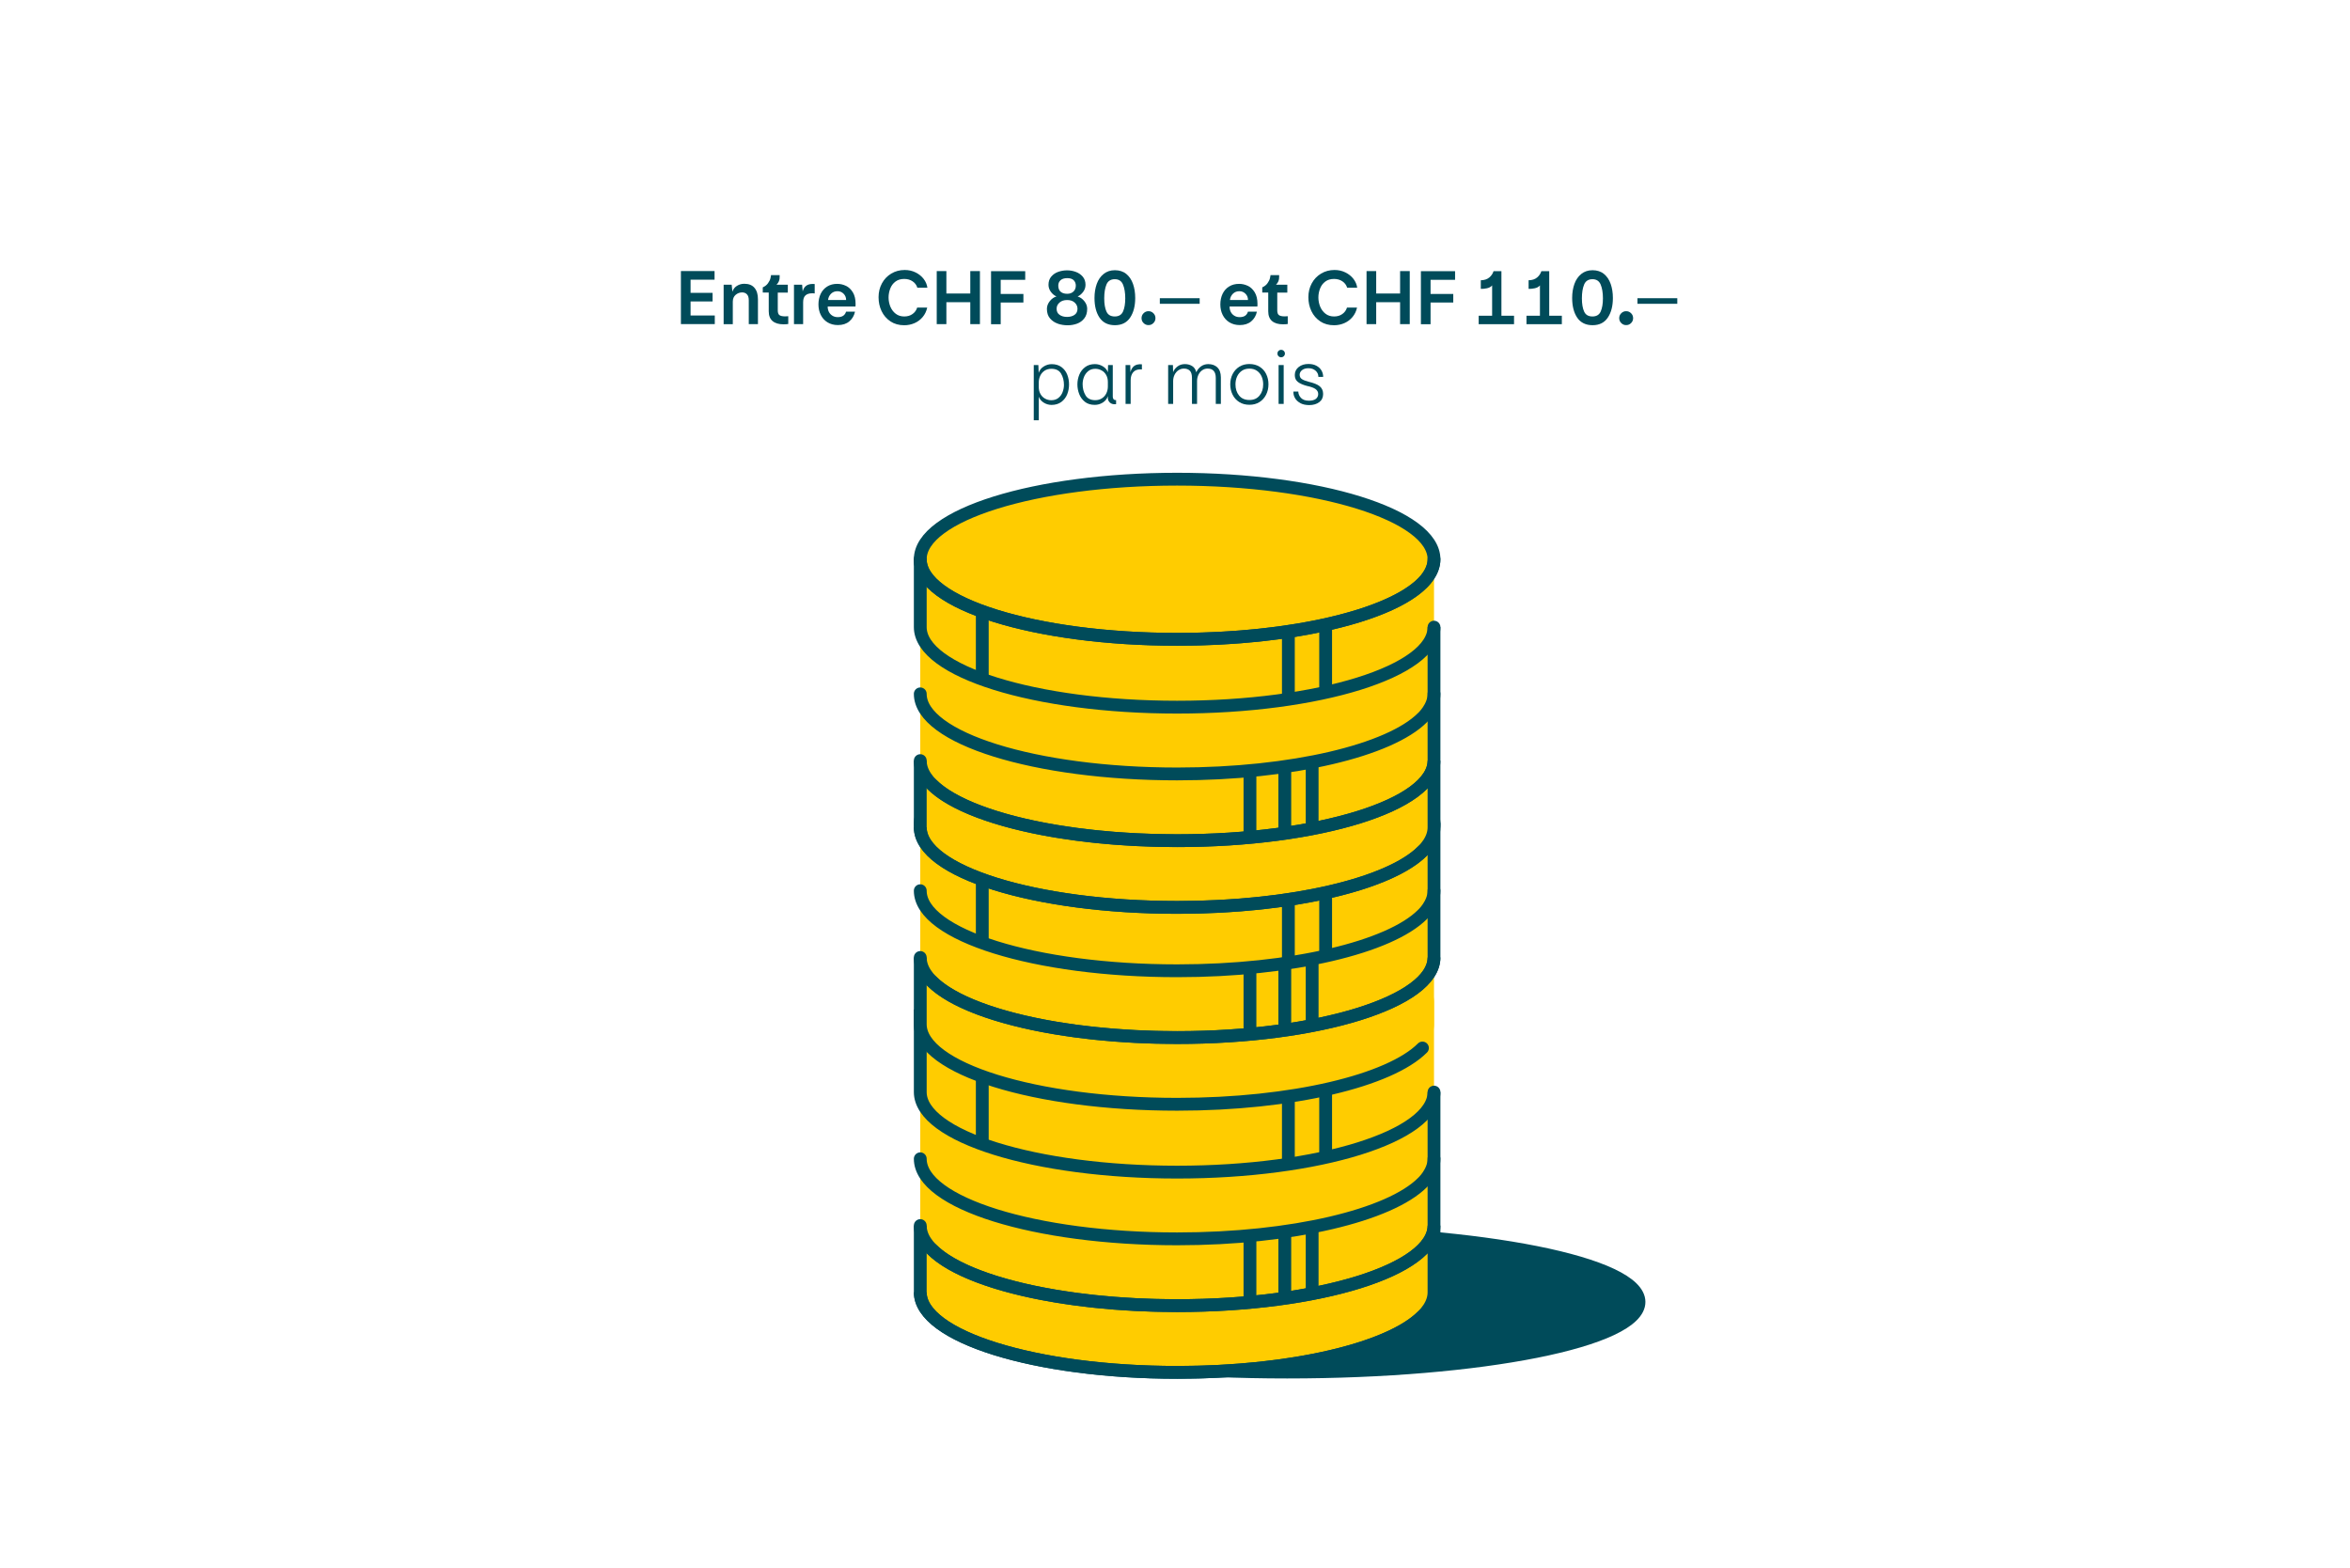 <svg width="550" height="367" viewBox="0 0 550 367" fill="none" xmlns="http://www.w3.org/2000/svg">
<path d="M301.265 321.102C346.735 321.102 383.596 313.757 383.596 304.697C383.596 295.636 346.735 288.291 301.265 288.291C255.795 288.291 218.934 295.636 218.934 304.697C218.934 313.757 255.795 321.102 301.265 321.102Z" fill="#004B5A" stroke="#004B5A" stroke-width="3" stroke-miterlimit="10"/>
<path d="M275.5 268.069C308.704 268.069 335.619 276.459 335.619 286.808V302.425C335.619 312.775 308.704 321.164 275.5 321.164C242.296 321.164 215.381 312.775 215.381 302.425V286.808C215.381 276.459 242.296 268.069 275.5 268.069Z" fill="#FFCC00"/>
<path d="M275.5 252.451C242.296 252.451 215.381 260.841 215.381 271.19V286.808C215.381 297.157 242.296 305.547 275.5 305.547C308.704 305.547 335.619 297.157 335.619 286.808V271.19C335.619 260.841 308.704 252.451 275.5 252.451Z" fill="#FFCC00"/>
<path d="M275.5 215.772C308.704 215.772 335.619 224.162 335.619 234.511V271.19C335.619 281.54 308.704 289.929 275.5 289.929C242.296 289.929 215.381 281.54 215.381 271.19V234.511C215.381 224.162 242.296 215.772 275.5 215.772Z" fill="#FFCC00"/>
<path d="M218.085 292.387C225.699 300.02 248.523 305.557 275.5 305.557C308.704 305.557 335.619 297.168 335.619 286.818V255.583" stroke="#004B5A" stroke-width="3" stroke-linecap="round" stroke-linejoin="round"/>
<path d="M292.542 289.172V304.79" stroke="#004B5A" stroke-width="3" stroke-miterlimit="10"/>
<path d="M300.696 288.374V303.991" stroke="#004B5A" stroke-width="3" stroke-miterlimit="10"/>
<path d="M307.098 286.818V302.436" stroke="#004B5A" stroke-width="3" stroke-miterlimit="10"/>
<path d="M335.619 255.573C335.619 265.922 308.704 274.312 275.5 274.312C242.296 274.312 215.381 265.922 215.381 255.573V236.253" stroke="#004B5A" stroke-width="3" stroke-miterlimit="10"/>
<path d="M215.381 271.19C215.381 281.54 242.296 289.929 275.5 289.929C302.477 289.929 325.301 284.392 332.915 276.759C332.915 276.759 335.619 274.312 335.619 271.19" stroke="#004B5A" stroke-width="3" stroke-linecap="round" stroke-linejoin="round"/>
<path d="M310.258 255.158V270.776" stroke="#004B5A" stroke-width="3" stroke-miterlimit="10"/>
<path d="M229.895 252.047V267.665" stroke="#004B5A" stroke-width="3" stroke-miterlimit="10"/>
<path d="M301.535 256.724V272.342" stroke="#004B5A" stroke-width="3" stroke-miterlimit="10"/>
<path d="M332.915 308.005C325.301 315.637 302.477 321.175 275.5 321.175C242.296 321.175 215.381 312.785 215.381 302.436V286.818" stroke="#004B5A" stroke-width="3" stroke-linecap="round" stroke-linejoin="round"/>
<path d="M215.381 302.436C215.381 312.785 242.296 321.175 275.5 321.175C308.704 321.175 335.619 312.785 335.619 302.436V286.818C335.619 297.168 308.704 305.557 275.5 305.557C242.296 305.557 215.381 297.168 215.381 286.818" stroke="#004B5A" stroke-width="3" stroke-miterlimit="10"/>
<path d="M275.5 205.329C308.704 205.329 335.619 213.719 335.619 224.068V239.686C335.619 250.035 308.704 258.425 275.5 258.425C242.296 258.425 215.381 250.035 215.381 239.686V224.068C215.381 213.719 242.296 205.329 275.5 205.329Z" fill="#FFCC00"/>
<path d="M275.5 189.712C242.296 189.712 215.381 198.101 215.381 208.451V224.068C215.381 234.418 242.296 242.807 275.5 242.807C308.704 242.807 335.619 234.418 335.619 224.068V208.451C335.619 198.101 308.704 189.712 275.5 189.712Z" fill="#FFCC00"/>
<path d="M275.5 174.094C308.704 174.094 335.619 182.484 335.619 192.833V208.451C335.619 218.8 308.704 227.19 275.5 227.19C242.296 227.19 215.381 218.8 215.381 208.451V192.833C215.381 182.484 242.296 174.094 275.5 174.094Z" fill="#FFCC00"/>
<path d="M218.085 229.647C225.699 237.28 248.523 242.818 275.5 242.818C308.704 242.818 335.619 234.428 335.619 224.079V192.844" stroke="#004B5A" stroke-width="3" stroke-linecap="round" stroke-linejoin="round"/>
<path d="M292.542 226.433V242.05" stroke="#004B5A" stroke-width="3" stroke-miterlimit="10"/>
<path d="M300.696 225.634V241.252" stroke="#004B5A" stroke-width="3" stroke-miterlimit="10"/>
<path d="M307.098 224.068V239.696" stroke="#004B5A" stroke-width="3" stroke-miterlimit="10"/>
<path d="M275.5 211.572C308.703 211.572 335.619 203.182 335.619 192.833C335.619 182.484 308.703 174.094 275.5 174.094C242.297 174.094 215.381 182.484 215.381 192.833C215.381 203.182 242.297 211.572 275.5 211.572Z" stroke="#004B5A" stroke-width="3" stroke-miterlimit="10"/>
<path d="M215.381 208.451C215.381 218.8 242.296 227.19 275.5 227.19C302.477 227.19 325.301 221.652 332.915 214.02C332.915 214.02 335.619 211.572 335.619 208.451" stroke="#004B5A" stroke-width="3" stroke-linecap="round" stroke-linejoin="round"/>
<path d="M310.258 208.451V224.079" stroke="#004B5A" stroke-width="3" stroke-miterlimit="10"/>
<path d="M229.895 205.34V220.968" stroke="#004B5A" stroke-width="3" stroke-miterlimit="10"/>
<path d="M301.535 210.017V225.634" stroke="#004B5A" stroke-width="3" stroke-miterlimit="10"/>
<path d="M332.915 245.265C325.301 252.897 302.477 258.435 275.5 258.435C242.296 258.435 215.381 250.046 215.381 239.696V224.079" stroke="#004B5A" stroke-width="3" stroke-linecap="round" stroke-linejoin="round"/>
<path d="M215.381 224.079C215.381 234.428 242.296 242.818 275.5 242.818C308.704 242.818 335.619 234.428 335.619 224.079" stroke="#004B5A" stroke-width="3" stroke-miterlimit="10"/>
<path d="M275.5 159.254C308.704 159.254 335.619 167.644 335.619 177.993V193.611C335.619 203.96 308.704 212.35 275.5 212.35C242.296 212.35 215.381 203.96 215.381 193.611V177.993C215.381 167.644 242.296 159.254 275.5 159.254Z" fill="#FFCC00"/>
<path d="M275.5 143.637C242.296 143.637 215.381 152.026 215.381 162.376V177.993C215.381 188.343 242.296 196.732 275.5 196.732C308.704 196.732 335.619 188.343 335.619 177.993V162.376C335.619 152.026 308.704 143.637 275.5 143.637Z" fill="#FFCC00"/>
<path d="M275.5 111.987C308.704 111.987 335.619 120.377 335.619 130.726V167.405C335.619 177.755 308.704 186.144 275.5 186.144C242.296 186.144 215.381 177.755 215.381 167.405V130.726C215.381 120.377 242.296 111.987 275.5 111.987Z" fill="#FFCC00"/>
<path d="M218.085 183.573C225.699 191.205 248.523 196.743 275.5 196.743C308.704 196.743 335.619 188.353 335.619 178.004V146.769" stroke="#004B5A" stroke-width="3" stroke-linecap="round" stroke-linejoin="round"/>
<path d="M292.542 180.358V195.975" stroke="#004B5A" stroke-width="3" stroke-miterlimit="10"/>
<path d="M300.696 179.559V195.187" stroke="#004B5A" stroke-width="3" stroke-miterlimit="10"/>
<path d="M307.098 178.004V193.621" stroke="#004B5A" stroke-width="3" stroke-miterlimit="10"/>
<path d="M335.619 146.758C335.619 157.108 308.704 165.497 275.5 165.497C242.296 165.497 215.381 157.108 215.381 146.758V130.726" stroke="#004B5A" stroke-width="3" stroke-miterlimit="10"/>
<path d="M215.381 162.386C215.381 172.736 242.296 181.125 275.5 181.125C302.477 181.125 325.301 175.588 332.915 167.955C332.915 167.955 335.619 165.508 335.619 162.386" stroke="#004B5A" stroke-width="3" stroke-linecap="round" stroke-linejoin="round"/>
<path d="M310.258 146.344V161.961" stroke="#004B5A" stroke-width="3" stroke-miterlimit="10"/>
<path d="M229.895 143.232V158.85" stroke="#004B5A" stroke-width="3" stroke-miterlimit="10"/>
<path d="M301.535 147.909V163.527" stroke="#004B5A" stroke-width="3" stroke-miterlimit="10"/>
<path d="M332.915 199.19C325.301 206.823 302.477 212.36 275.5 212.36C242.296 212.36 215.381 203.971 215.381 193.621V178.004" stroke="#004B5A" stroke-width="3" stroke-linecap="round" stroke-linejoin="round"/>
<path d="M215.381 193.621C215.381 203.971 242.296 212.36 275.5 212.36C308.704 212.36 335.619 203.971 335.619 193.621V178.004C335.619 188.353 308.704 196.743 275.5 196.743C242.296 196.743 215.381 188.353 215.381 178.004" stroke="#004B5A" stroke-width="3" stroke-miterlimit="10"/>
<path d="M275.5 149.621C308.703 149.621 335.619 141.231 335.619 130.882C335.619 120.532 308.703 112.143 275.5 112.143C242.297 112.143 215.381 120.532 215.381 130.882C215.381 141.231 242.297 149.621 275.5 149.621Z" stroke="#004B5A" stroke-width="3" stroke-miterlimit="10"/>
<path d="M215.381 130.882C215.381 141.231 242.296 149.621 275.5 149.621C302.477 149.621 325.301 144.083 332.915 136.45C332.915 136.45 335.619 134.003 335.619 130.882" stroke="#004B5A" stroke-width="3" stroke-linecap="round" stroke-linejoin="round"/>
<path d="M167.238 63.444V65.456H161.623V68.536H166.772V70.548H161.623V73.835H167.29V75.847H159.364V63.434H167.238V63.444Z" fill="#004B5A"/>
<path d="M169.383 66.638H171.247L171.413 68.277C171.589 67.696 171.931 67.24 172.459 66.908C172.988 66.576 173.558 66.41 174.19 66.41C175.236 66.41 176.034 66.721 176.572 67.354C177.121 67.986 177.391 68.868 177.391 70.019V75.857H175.246V70.278C175.246 69.656 175.112 69.189 174.822 68.888C174.542 68.588 174.169 68.432 173.692 68.432C173.133 68.432 172.625 68.619 172.18 68.992C171.734 69.365 171.506 69.905 171.506 70.6V75.868H169.362V66.648L169.383 66.638Z" fill="#004B5A"/>
<path d="M182.312 65.788C182.177 66.12 181.98 66.4 181.732 66.638H184.384V68.484H182.032V72.642C182.032 73.182 182.156 73.545 182.415 73.742C182.674 73.939 183.13 74.043 183.783 74.043C183.928 74.043 184.166 74.032 184.487 74.001V75.826C184.156 75.878 183.783 75.899 183.368 75.899C182.27 75.899 181.421 75.65 180.82 75.142C180.219 74.634 179.919 73.877 179.919 72.85V68.463H178.52V67.25C179.059 67.011 179.463 66.69 179.753 66.275C180.043 65.86 180.229 65.487 180.312 65.135C180.395 64.782 180.447 64.533 180.447 64.388H182.478C182.498 64.969 182.446 65.435 182.312 65.757V65.788Z" fill="#004B5A"/>
<path d="M190.071 68.64C189.408 68.64 188.901 68.795 188.528 69.117C188.155 69.438 187.968 69.977 187.968 70.745V75.857H185.824V66.638H187.73L187.865 68.204C188.01 67.623 188.279 67.177 188.662 66.887C189.046 66.597 189.574 66.451 190.227 66.451C190.413 66.451 190.558 66.451 190.672 66.472V68.671C190.403 68.65 190.196 68.629 190.071 68.629V68.64Z" fill="#004B5A"/>
<path d="M197.986 66.887C198.629 67.198 199.168 67.706 199.603 68.412C200.027 69.117 200.245 70.019 200.245 71.129L200.224 71.74H193.718C193.708 72.186 193.801 72.601 193.988 72.985C194.184 73.368 194.464 73.669 194.827 73.887C195.189 74.115 195.614 74.219 196.08 74.219C197.116 74.219 197.759 73.794 198.018 72.933H200.11C199.913 73.866 199.468 74.623 198.784 75.204C198.1 75.785 197.209 76.075 196.101 76.075C195.169 76.075 194.36 75.857 193.666 75.432C192.972 75.007 192.454 74.416 192.092 73.69C191.729 72.954 191.553 72.145 191.553 71.243C191.553 70.34 191.729 69.48 192.081 68.754C192.434 68.028 192.941 67.457 193.615 67.043C194.288 66.628 195.055 66.431 195.956 66.431C196.66 66.431 197.344 66.586 197.986 66.897V66.887ZM198.028 70.206C198.028 69.625 197.831 69.137 197.437 68.743C197.044 68.349 196.567 68.152 196.008 68.152C195.396 68.152 194.899 68.349 194.495 68.743C194.101 69.137 193.863 69.625 193.801 70.206H198.018H198.028Z" fill="#004B5A"/>
<path d="M208.409 75.214C207.497 74.613 206.803 73.804 206.326 72.808C205.85 71.813 205.622 70.724 205.622 69.552C205.622 68.38 205.881 67.281 206.409 66.317C206.927 65.352 207.663 64.585 208.595 64.025C209.528 63.465 210.574 63.185 211.745 63.185C212.667 63.185 213.506 63.371 214.283 63.755C215.06 64.139 215.681 64.637 216.168 65.269C216.655 65.902 216.945 66.586 217.049 67.333H214.697C214.511 66.711 214.138 66.213 213.589 65.84C213.04 65.466 212.377 65.28 211.62 65.28C210.802 65.28 210.118 65.487 209.569 65.902C209.02 66.317 208.616 66.856 208.357 67.53C208.098 68.194 207.963 68.899 207.963 69.625C207.963 70.351 208.108 71.108 208.388 71.782C208.678 72.456 209.092 73.016 209.642 73.431C210.191 73.856 210.864 74.063 211.641 74.063C212.418 74.063 213.05 73.866 213.578 73.483C214.117 73.099 214.469 72.601 214.656 71.989H217.007C216.821 72.84 216.469 73.566 215.951 74.188C215.433 74.81 214.801 75.287 214.045 75.619C213.288 75.951 212.491 76.117 211.631 76.117C210.387 76.117 209.31 75.816 208.398 75.214H208.409Z" fill="#004B5A"/>
<path d="M219.235 63.444H221.493V68.692H227.088V63.444H229.346V75.857H227.088V70.724H221.493V75.857H219.235V63.444Z" fill="#004B5A"/>
<path d="M239.944 65.487H234.205V68.795H239.52V70.797H234.205V75.878H231.947V63.465H239.944V65.497V65.487Z" fill="#004B5A"/>
<path d="M247.611 75.754C246.875 75.515 246.264 75.111 245.767 74.54C245.27 73.97 245.021 73.223 245.021 72.29C245.021 71.647 245.249 71.035 245.694 70.475C246.14 69.915 246.668 69.552 247.259 69.376C246.761 69.168 246.326 68.805 245.953 68.308C245.58 67.8 245.394 67.25 245.394 66.659C245.394 65.871 245.611 65.228 246.047 64.72C246.482 64.212 247.031 63.838 247.694 63.61C248.357 63.382 249.041 63.268 249.735 63.268C250.429 63.268 251.092 63.382 251.755 63.62C252.418 63.859 252.967 64.232 253.402 64.74C253.837 65.249 254.055 65.891 254.055 66.659C254.055 67.271 253.868 67.82 253.495 68.318C253.122 68.816 252.698 69.168 252.211 69.386C252.812 69.563 253.33 69.925 253.775 70.475C254.221 71.025 254.448 71.626 254.448 72.259C254.448 73.192 254.221 73.949 253.754 74.53C253.299 75.111 252.718 75.515 252.024 75.764C251.33 76.013 250.605 76.127 249.849 76.127C249.092 76.127 248.326 76.002 247.59 75.764L247.611 75.754ZM247.984 73.68C248.44 74.001 249.03 74.167 249.735 74.167C250.439 74.167 251.04 74.001 251.496 73.68C251.952 73.358 252.18 72.881 252.18 72.259C252.18 71.699 251.962 71.222 251.527 70.817C251.092 70.413 250.501 70.216 249.755 70.216C249.009 70.216 248.409 70.413 247.963 70.817C247.518 71.211 247.29 71.699 247.29 72.259C247.29 72.881 247.518 73.358 247.984 73.68ZM248.222 68.256C248.574 68.588 249.092 68.754 249.776 68.754C250.377 68.754 250.854 68.577 251.227 68.235C251.599 67.883 251.786 67.416 251.786 66.835C251.786 66.337 251.62 65.923 251.299 65.591C250.978 65.259 250.47 65.093 249.786 65.093C249.103 65.093 248.554 65.259 248.201 65.591C247.849 65.923 247.683 66.337 247.683 66.835C247.683 67.457 247.86 67.934 248.212 68.266L248.222 68.256Z" fill="#004B5A"/>
<path d="M257.339 74.343C256.552 73.171 256.158 71.637 256.158 69.739C256.158 68.536 256.334 67.437 256.686 66.451C257.038 65.466 257.577 64.689 258.302 64.108C259.028 63.527 259.898 63.237 260.934 63.237C261.97 63.237 262.892 63.527 263.596 64.108C264.301 64.689 264.829 65.466 265.171 66.441C265.513 67.416 265.689 68.515 265.689 69.739C265.689 71.616 265.295 73.151 264.498 74.333C263.7 75.515 262.519 76.106 260.934 76.106C259.349 76.106 258.137 75.515 257.339 74.343ZM258.955 72.902C259.297 73.68 259.95 74.063 260.903 74.063C261.856 74.063 262.498 73.669 262.84 72.891C263.192 72.103 263.358 71.077 263.358 69.811C263.358 68.546 263.182 67.437 262.83 66.597C262.477 65.757 261.835 65.342 260.903 65.342C259.97 65.342 259.297 65.757 258.955 66.597C258.613 67.426 258.437 68.505 258.437 69.822C258.437 71.139 258.613 72.134 258.955 72.912V72.902Z" fill="#004B5A"/>
<path d="M267.647 75.608C267.326 75.287 267.171 74.914 267.171 74.457C267.171 74.001 267.326 73.628 267.647 73.306C267.968 72.985 268.341 72.829 268.797 72.829C269.253 72.829 269.626 72.985 269.947 73.306C270.268 73.628 270.424 74.001 270.424 74.457C270.424 74.914 270.268 75.287 269.947 75.608C269.626 75.93 269.253 76.085 268.797 76.085C268.341 76.085 267.968 75.93 267.647 75.608Z" fill="#004B5A"/>
<path d="M271.449 69.791H280.773V71.097H271.449V69.791Z" fill="#004B5A"/>
<path d="M292.045 66.887C292.687 67.198 293.226 67.706 293.661 68.412C294.086 69.117 294.303 70.019 294.303 71.129L294.283 71.74H287.777C287.766 72.186 287.859 72.601 288.046 72.985C288.243 73.368 288.522 73.669 288.885 73.887C289.248 74.115 289.672 74.219 290.139 74.219C291.175 74.219 291.817 73.794 292.076 72.933H294.169C293.972 73.866 293.526 74.623 292.843 75.204C292.159 75.785 291.268 76.075 290.159 76.075C289.227 76.075 288.419 75.857 287.725 75.432C287.031 75.007 286.513 74.416 286.15 73.69C285.787 72.954 285.611 72.145 285.611 71.243C285.611 70.34 285.787 69.48 286.14 68.754C286.492 68.028 287 67.457 287.673 67.043C288.346 66.628 289.113 66.431 290.014 66.431C290.719 66.431 291.403 66.586 292.045 66.897V66.887ZM292.086 70.206C292.086 69.625 291.889 69.137 291.496 68.743C291.102 68.349 290.626 68.152 290.066 68.152C289.455 68.152 288.958 68.349 288.554 68.743C288.16 69.137 287.922 69.625 287.859 70.206H292.076H292.086Z" fill="#004B5A"/>
<path d="M299.214 65.788C299.079 66.12 298.882 66.4 298.634 66.638H301.286V68.484H298.934V72.642C298.934 73.182 299.059 73.545 299.318 73.742C299.577 73.939 300.032 74.043 300.685 74.043C300.83 74.043 301.068 74.032 301.39 74.001V75.826C301.058 75.878 300.685 75.899 300.271 75.899C299.173 75.899 298.323 75.65 297.722 75.142C297.121 74.634 296.821 73.877 296.821 72.85V68.463H295.422V67.25C295.961 67.011 296.365 66.69 296.655 66.275C296.945 65.86 297.132 65.487 297.215 65.135C297.297 64.782 297.349 64.533 297.349 64.388H299.38C299.4 64.969 299.349 65.435 299.214 65.757V65.788Z" fill="#004B5A"/>
<path d="M309.004 75.214C308.093 74.613 307.398 73.804 306.922 72.808C306.445 71.813 306.217 70.724 306.217 69.552C306.217 68.38 306.476 67.281 307.005 66.317C307.523 65.352 308.258 64.585 309.191 64.025C310.123 63.465 311.169 63.185 312.34 63.185C313.262 63.185 314.101 63.371 314.878 63.755C315.655 64.139 316.277 64.637 316.764 65.269C317.251 65.902 317.541 66.586 317.644 67.333H315.293C315.106 66.711 314.733 66.213 314.184 65.84C313.635 65.466 312.972 65.28 312.216 65.28C311.397 65.28 310.714 65.487 310.165 65.902C309.616 66.317 309.211 66.856 308.952 67.53C308.693 68.194 308.559 68.899 308.559 69.625C308.559 70.351 308.704 71.108 308.984 71.782C309.274 72.456 309.688 73.016 310.237 73.431C310.786 73.856 311.46 74.063 312.237 74.063C313.014 74.063 313.646 73.866 314.174 73.483C314.713 73.099 315.065 72.601 315.251 71.989H317.603C317.417 72.84 317.064 73.566 316.546 74.188C316.028 74.81 315.396 75.287 314.64 75.619C313.884 75.951 313.086 76.117 312.226 76.117C310.983 76.117 309.906 75.816 308.994 75.214H309.004Z" fill="#004B5A"/>
<path d="M319.83 63.444H322.089V68.692H327.683V63.444H329.942V75.857H327.683V70.724H322.089V75.857H319.83V63.444Z" fill="#004B5A"/>
<path d="M340.55 65.487H334.811V68.795H340.126V70.797H334.811V75.878H332.552V63.465H340.55V65.497V65.487Z" fill="#004B5A"/>
<path d="M351.408 73.887H354.35V75.868H346.072V73.887H349.222V66.794C348.952 67.126 348.538 67.354 347.989 67.468C347.44 67.582 346.974 67.623 346.57 67.603V65.591C347.388 65.58 348.051 65.363 348.548 64.948C349.046 64.533 349.377 64.035 349.553 63.465H351.397V73.897L351.408 73.887Z" fill="#004B5A"/>
<path d="M362.597 73.887H365.539V75.868H357.261V73.887H360.411V66.794C360.141 67.126 359.727 67.354 359.178 67.468C358.629 67.582 358.162 67.623 357.758 67.603V65.591C358.577 65.58 359.24 65.363 359.737 64.948C360.234 64.533 360.566 64.035 360.742 63.465H362.586V73.897L362.597 73.887Z" fill="#004B5A"/>
<path d="M369.134 74.343C368.346 73.171 367.953 71.637 367.953 69.739C367.953 68.536 368.129 67.437 368.481 66.451C368.833 65.466 369.372 64.689 370.097 64.108C370.822 63.527 371.693 63.237 372.729 63.237C373.765 63.237 374.687 63.527 375.391 64.108C376.096 64.689 376.624 65.466 376.966 66.441C377.308 67.416 377.484 68.515 377.484 69.739C377.484 71.616 377.09 73.151 376.292 74.333C375.495 75.515 374.314 76.106 372.729 76.106C371.144 76.106 369.931 75.515 369.134 74.343ZM370.75 72.902C371.092 73.68 371.744 74.063 372.698 74.063C373.651 74.063 374.293 73.669 374.635 72.891C374.987 72.103 375.153 71.077 375.153 69.811C375.153 68.546 374.977 67.437 374.624 66.597C374.272 65.757 373.63 65.342 372.698 65.342C371.765 65.342 371.092 65.757 370.75 66.597C370.408 67.426 370.232 68.505 370.232 69.822C370.232 71.139 370.408 72.134 370.75 72.912V72.902Z" fill="#004B5A"/>
<path d="M379.442 75.608C379.121 75.287 378.965 74.914 378.965 74.457C378.965 74.001 379.121 73.628 379.442 73.306C379.763 72.985 380.136 72.829 380.592 72.829C381.048 72.829 381.421 72.985 381.742 73.306C382.063 73.628 382.218 74.001 382.218 74.457C382.218 74.914 382.063 75.287 381.742 75.608C381.421 75.93 381.048 76.085 380.592 76.085C380.136 76.085 379.763 75.93 379.442 75.608Z" fill="#004B5A"/>
<path d="M383.234 69.791H392.558V71.097H383.234V69.791Z" fill="#004B5A"/>
<path d="M241.944 98.34V85.439H243.021L243.094 87.254C243.301 86.632 243.695 86.134 244.275 85.771C244.855 85.408 245.477 85.222 246.129 85.222C247.051 85.222 247.818 85.45 248.429 85.906C249.041 86.362 249.496 86.953 249.776 87.669C250.066 88.395 250.201 89.162 250.201 89.981C250.201 90.801 250.056 91.558 249.766 92.284C249.476 93.01 249.02 93.601 248.398 94.067C247.777 94.524 247.01 94.762 246.109 94.762C245.466 94.762 244.855 94.586 244.285 94.233C243.716 93.881 243.332 93.414 243.125 92.844V98.35H241.934L241.944 98.34ZM243.508 92.201C243.767 92.667 244.12 93.03 244.575 93.279C245.021 93.538 245.518 93.663 246.047 93.663C246.71 93.663 247.259 93.487 247.704 93.134C248.15 92.781 248.481 92.325 248.688 91.775C248.896 91.226 249.009 90.656 249.009 90.085C249.009 89.079 248.782 88.198 248.336 87.441C247.891 86.684 247.134 86.31 246.057 86.31C245.456 86.31 244.938 86.456 244.503 86.736C244.057 87.026 243.716 87.41 243.477 87.897C243.239 88.385 243.115 88.924 243.115 89.515V90.583C243.115 91.195 243.249 91.734 243.508 92.201Z" fill="#004B5A"/>
<path d="M253.93 94.047C253.319 93.57 252.874 92.968 252.584 92.232C252.294 91.496 252.159 90.728 252.159 89.94C252.159 89.152 252.314 88.385 252.615 87.659C252.915 86.933 253.381 86.352 253.993 85.896C254.604 85.439 255.36 85.211 256.261 85.211C256.925 85.211 257.546 85.388 258.126 85.74C258.706 86.093 259.1 86.559 259.287 87.13L259.338 85.429H260.437V92.823C260.437 93.051 260.488 93.238 260.602 93.404C260.716 93.57 260.923 93.642 261.214 93.632V94.586L261.006 94.607C260.488 94.627 260.074 94.503 259.763 94.213C259.463 93.922 259.297 93.59 259.287 93.207V92.719C259.079 93.352 258.675 93.85 258.095 94.213C257.515 94.576 256.883 94.752 256.21 94.752C255.288 94.752 254.521 94.513 253.92 94.047H253.93ZM254.055 92.512C254.511 93.269 255.267 93.653 256.344 93.653C256.925 93.653 257.443 93.507 257.888 93.227C258.333 92.937 258.686 92.553 258.924 92.066C259.162 91.579 259.287 91.039 259.287 90.448V89.37C259.287 88.758 259.152 88.229 258.893 87.762C258.634 87.306 258.282 86.943 257.826 86.694C257.37 86.445 256.883 86.31 256.355 86.31C255.692 86.31 255.143 86.487 254.697 86.85C254.252 87.213 253.92 87.669 253.703 88.208C253.485 88.758 253.381 89.318 253.381 89.909C253.381 90.894 253.609 91.765 254.065 92.522L254.055 92.512Z" fill="#004B5A"/>
<path d="M266.88 86.445C266.135 86.445 265.575 86.673 265.192 87.14C264.808 87.607 264.622 88.219 264.622 89.007V94.534H263.431V85.439H264.529L264.57 87.119C264.715 86.487 265.005 85.999 265.42 85.668C265.834 85.336 266.445 85.201 267.253 85.253V86.466C267.171 86.456 267.046 86.445 266.88 86.445Z" fill="#004B5A"/>
<path d="M284.876 85.958C285.435 86.456 285.725 87.244 285.736 88.312V94.524H284.544V88.457C284.544 86.984 283.902 86.259 282.628 86.259C282.151 86.259 281.737 86.393 281.364 86.653C280.991 86.912 280.701 87.264 280.483 87.71C280.276 88.156 280.162 88.633 280.162 89.162V94.534H278.971V88.467C278.971 87.659 278.805 87.088 278.463 86.756C278.131 86.424 277.665 86.259 277.085 86.259C276.609 86.259 276.184 86.393 275.8 86.653C275.417 86.912 275.117 87.264 274.899 87.71C274.682 88.156 274.568 88.633 274.568 89.162V94.534H273.397V85.439H274.516L274.557 87.099C274.744 86.59 275.086 86.144 275.573 85.771C276.059 85.398 276.64 85.211 277.313 85.211C277.986 85.211 278.525 85.367 279.012 85.668C279.499 85.968 279.82 86.456 279.986 87.119C280.214 86.58 280.566 86.134 281.063 85.761C281.55 85.398 282.13 85.211 282.793 85.211C283.643 85.211 284.337 85.46 284.897 85.958H284.876Z" fill="#004B5A"/>
<path d="M290.045 94.099C289.372 93.673 288.844 93.103 288.481 92.367C288.118 91.641 287.932 90.832 287.932 89.95C287.932 89.069 288.118 88.26 288.491 87.534C288.864 86.808 289.393 86.238 290.066 85.813C290.74 85.398 291.527 85.191 292.408 85.191C293.288 85.191 294.107 85.398 294.78 85.813C295.453 86.228 295.982 86.798 296.334 87.524C296.697 88.25 296.873 89.058 296.873 89.95C296.873 90.842 296.686 91.641 296.324 92.367C295.961 93.093 295.443 93.673 294.77 94.099C294.096 94.524 293.319 94.731 292.418 94.731C291.517 94.731 290.719 94.524 290.045 94.099ZM290.004 92.574C290.574 93.269 291.372 93.611 292.418 93.611C293.464 93.611 294.231 93.258 294.79 92.564C295.36 91.869 295.64 90.998 295.64 89.95C295.64 89.266 295.516 88.644 295.267 88.094C295.018 87.544 294.656 87.099 294.169 86.767C293.682 86.435 293.102 86.269 292.418 86.269C291.734 86.269 291.144 86.435 290.657 86.767C290.17 87.099 289.797 87.544 289.538 88.105C289.279 88.665 289.154 89.276 289.154 89.95C289.154 91.008 289.434 91.879 290.004 92.574Z" fill="#004B5A"/>
<path d="M299.224 82.131C299.401 81.955 299.608 81.872 299.836 81.872C300.084 81.872 300.291 81.955 300.468 82.131C300.644 82.308 300.727 82.515 300.727 82.743C300.727 82.971 300.644 83.189 300.468 83.355C300.291 83.531 300.084 83.614 299.836 83.614C299.597 83.614 299.39 83.531 299.224 83.355C299.048 83.179 298.965 82.971 298.965 82.743C298.965 82.515 299.048 82.297 299.224 82.131ZM300.437 94.524H299.245V85.429H300.437V94.524Z" fill="#004B5A"/>
<path d="M304.322 94.327C303.762 94.026 303.348 93.632 303.078 93.155C302.809 92.678 302.685 92.17 302.716 91.63H303.855C303.866 92.18 304.073 92.678 304.477 93.113C304.881 93.549 305.503 93.777 306.331 93.777C307.057 93.777 307.595 93.632 307.968 93.352C308.331 93.061 308.517 92.678 308.517 92.19C308.507 91.713 308.289 91.34 307.875 91.039C307.461 90.749 306.798 90.51 305.907 90.324C304.995 90.085 304.29 89.784 303.793 89.411C303.286 89.038 303.037 88.488 303.037 87.773C303.037 86.984 303.348 86.362 303.959 85.885C304.57 85.408 305.326 85.18 306.228 85.18C306.953 85.18 307.575 85.315 308.093 85.595C308.611 85.865 309.004 86.238 309.274 86.694C309.543 87.15 309.678 87.659 309.678 88.208H308.559C308.559 87.627 308.341 87.14 307.906 86.756C307.471 86.373 306.922 86.176 306.248 86.176C305.617 86.176 305.109 86.321 304.736 86.621C304.363 86.922 304.176 87.285 304.176 87.7C304.176 88.156 304.353 88.499 304.705 88.727C305.057 88.955 305.565 89.152 306.228 89.328C307.471 89.618 308.352 89.971 308.88 90.407C309.398 90.842 309.667 91.444 309.667 92.201C309.667 93.02 309.367 93.663 308.756 94.119C308.144 94.576 307.367 94.804 306.425 94.804C305.596 94.804 304.891 94.648 304.332 94.347L304.322 94.327Z" fill="#004B5A"/>
</svg>
